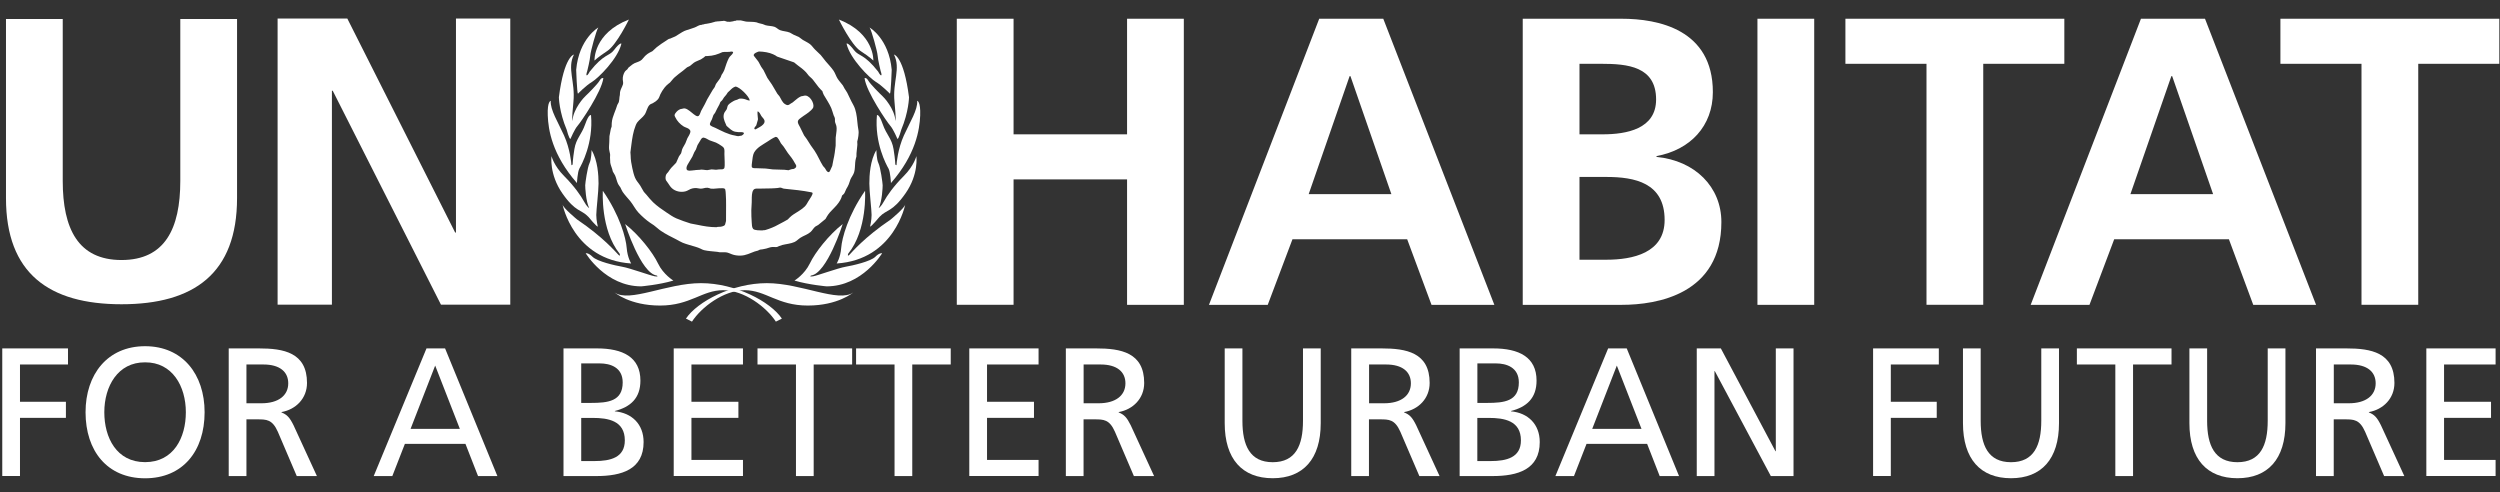 <svg width="127" height="25" viewBox="0 0 127 25" fill="none" xmlns="http://www.w3.org/2000/svg">
<rect x="0" y="0" width="127" height="25" fill="#333333" stroke="none"/>
<g clip-path="url(#clip0_2813_8074)">
<path d="M37.411 1.034C37.485 1.034 37.562 1.037 37.635 1.037C37.738 1.052 37.832 1.092 37.941 1.101C38.097 1.113 38.276 1.101 38.426 1.134C38.468 1.15 38.509 1.162 38.55 1.177C38.615 1.192 38.679 1.21 38.747 1.225C38.794 1.244 38.838 1.262 38.885 1.28C39.032 1.323 39.203 1.313 39.344 1.362C39.45 1.399 39.524 1.493 39.627 1.532C39.783 1.593 39.974 1.59 40.127 1.657C40.192 1.693 40.256 1.729 40.321 1.766C40.406 1.802 40.495 1.842 40.58 1.878C40.651 1.921 40.712 1.984 40.783 2.027C40.901 2.1 41.027 2.151 41.139 2.236C41.248 2.318 41.312 2.431 41.41 2.525C41.504 2.616 41.598 2.704 41.692 2.795C41.783 2.898 41.854 3.008 41.945 3.114C42.083 3.275 42.227 3.424 42.345 3.594C42.428 3.718 42.466 3.858 42.542 3.982C42.619 4.107 42.725 4.216 42.813 4.334C42.848 4.383 42.866 4.438 42.898 4.489C42.942 4.565 42.998 4.635 43.039 4.711C43.107 4.854 43.178 4.996 43.245 5.139C43.313 5.273 43.395 5.397 43.44 5.543C43.525 5.81 43.545 6.098 43.575 6.396C43.584 6.508 43.622 6.614 43.619 6.739C43.616 6.848 43.601 6.954 43.581 7.055C43.572 7.1 43.56 7.143 43.548 7.188C43.551 7.243 43.551 7.298 43.554 7.352C43.54 7.495 43.525 7.641 43.51 7.786C43.51 7.841 43.507 7.899 43.507 7.953C43.498 7.984 43.49 8.014 43.481 8.044C43.463 8.111 43.451 8.178 43.445 8.251C43.428 8.415 43.437 8.594 43.392 8.746C43.354 8.882 43.26 8.983 43.204 9.11C43.175 9.195 43.145 9.28 43.116 9.365C43.084 9.45 43.036 9.52 42.992 9.599C42.963 9.663 42.934 9.729 42.904 9.796C42.889 9.824 42.869 9.854 42.842 9.875C42.822 9.893 42.798 9.915 42.778 9.933C42.763 9.975 42.748 10.018 42.736 10.06C42.704 10.145 42.654 10.218 42.604 10.294C42.486 10.47 42.304 10.622 42.163 10.783C42.107 10.847 42.057 10.916 42.013 10.989C41.989 11.035 41.963 11.081 41.936 11.123C41.813 11.223 41.689 11.326 41.566 11.427C41.518 11.454 41.468 11.481 41.421 11.509C41.318 11.588 41.271 11.703 41.177 11.785C41.021 11.921 40.827 11.97 40.659 12.079C40.559 12.143 40.468 12.246 40.359 12.295C40.168 12.38 39.941 12.395 39.733 12.447C39.68 12.465 39.63 12.483 39.577 12.501C39.541 12.517 39.509 12.532 39.474 12.547C39.394 12.559 39.315 12.541 39.233 12.547C39.124 12.556 39.027 12.598 38.926 12.626C38.862 12.638 38.8 12.653 38.738 12.665C38.694 12.671 38.65 12.674 38.606 12.681C38.571 12.696 38.535 12.714 38.5 12.732C38.444 12.753 38.385 12.756 38.332 12.778C38.114 12.857 37.885 12.978 37.635 12.984C37.467 12.99 37.317 12.969 37.179 12.917C37.079 12.881 36.988 12.829 36.876 12.817C36.77 12.817 36.661 12.814 36.555 12.814C36.517 12.805 36.479 12.799 36.438 12.793C36.205 12.765 35.982 12.759 35.764 12.708C35.702 12.693 35.649 12.662 35.593 12.635C35.511 12.595 35.423 12.565 35.337 12.538C35.123 12.471 34.893 12.416 34.687 12.334C34.569 12.286 34.461 12.216 34.349 12.158C34.087 12.025 33.828 11.9 33.581 11.733C33.454 11.648 33.343 11.536 33.219 11.445C33.154 11.402 33.09 11.357 33.022 11.314C32.816 11.172 32.619 10.995 32.437 10.804C32.266 10.622 32.172 10.406 32.016 10.215C31.886 10.06 31.745 9.912 31.633 9.751C31.583 9.678 31.557 9.596 31.516 9.52C31.48 9.459 31.427 9.408 31.398 9.344C31.333 9.207 31.307 9.052 31.248 8.913C31.216 8.843 31.169 8.788 31.133 8.718C31.122 8.673 31.11 8.627 31.098 8.585C31.066 8.479 31.018 8.375 31.001 8.263C30.998 8.175 30.992 8.087 30.989 7.999C30.992 7.953 30.995 7.908 30.995 7.862C30.989 7.771 30.951 7.68 30.942 7.583C30.93 7.462 30.948 7.343 30.951 7.225C30.954 7.125 30.957 7.021 30.96 6.918C30.983 6.794 31.007 6.672 31.03 6.548C31.042 6.508 31.057 6.469 31.071 6.432C31.074 6.372 31.074 6.311 31.077 6.247C31.083 6.156 31.101 6.071 31.124 5.989C31.169 5.831 31.236 5.685 31.289 5.534C31.313 5.467 31.333 5.4 31.357 5.333C31.377 5.279 31.419 5.239 31.436 5.181C31.46 5.102 31.463 5.008 31.471 4.923C31.477 4.893 31.483 4.86 31.489 4.829C31.492 4.778 31.495 4.726 31.498 4.677C31.522 4.538 31.604 4.422 31.645 4.289C31.672 4.198 31.639 4.119 31.636 4.034C31.628 3.9 31.674 3.751 31.736 3.651C31.769 3.597 31.822 3.563 31.869 3.521C31.886 3.493 31.907 3.463 31.925 3.436C31.96 3.408 31.995 3.378 32.031 3.351C32.101 3.296 32.154 3.247 32.233 3.211C32.357 3.153 32.498 3.132 32.601 3.035C32.678 2.962 32.728 2.877 32.81 2.807C32.866 2.759 32.928 2.71 32.993 2.677C33.04 2.652 33.09 2.628 33.137 2.604C33.213 2.534 33.287 2.467 33.363 2.397C33.519 2.276 33.681 2.164 33.849 2.06C33.905 2.027 33.969 1.963 34.04 1.963C34.122 1.918 34.216 1.896 34.302 1.851C34.461 1.763 34.608 1.647 34.77 1.572C34.834 1.541 34.905 1.526 34.972 1.505C35.078 1.468 35.187 1.432 35.293 1.395C35.405 1.356 35.499 1.265 35.632 1.265C35.661 1.25 35.711 1.238 35.746 1.238C35.785 1.219 35.834 1.21 35.879 1.21C35.893 1.207 35.911 1.204 35.926 1.201C35.955 1.195 35.982 1.189 36.011 1.186C36.035 1.18 36.058 1.177 36.079 1.171C36.093 1.168 36.111 1.165 36.126 1.162C36.191 1.143 36.252 1.125 36.317 1.107C36.346 1.095 36.382 1.092 36.417 1.092C36.444 1.083 36.473 1.083 36.508 1.083C36.532 1.08 36.555 1.08 36.582 1.077C36.599 1.074 36.614 1.074 36.629 1.071C36.661 1.071 36.694 1.068 36.723 1.065C36.735 1.065 36.746 1.062 36.761 1.058C36.802 1.046 36.894 1.095 36.941 1.104C36.991 1.104 37.038 1.107 37.088 1.107C37.1 1.104 37.111 1.104 37.123 1.101C37.144 1.098 37.164 1.095 37.185 1.092C37.203 1.089 37.22 1.086 37.238 1.083C37.273 1.065 37.332 1.055 37.376 1.055C37.388 1.052 37.397 1.052 37.408 1.049C37.4 1.04 37.403 1.037 37.411 1.034ZM38.553 2.616C38.479 2.637 38.285 2.707 38.288 2.804C38.291 2.813 38.294 2.822 38.297 2.835C38.37 2.929 38.444 3.02 38.515 3.114C38.576 3.202 38.609 3.299 38.665 3.387C38.7 3.448 38.747 3.499 38.785 3.56C38.85 3.694 38.918 3.827 38.982 3.958C39.05 4.073 39.141 4.176 39.212 4.292C39.303 4.45 39.394 4.605 39.489 4.762C39.521 4.811 39.568 4.847 39.597 4.893C39.683 5.027 39.733 5.197 39.877 5.288C39.915 5.312 39.971 5.342 40.021 5.339C40.08 5.333 40.124 5.294 40.171 5.26C40.203 5.242 40.236 5.224 40.268 5.203C40.398 5.102 40.618 4.878 40.78 4.878C40.798 4.875 40.815 4.872 40.833 4.866C41.098 4.778 41.371 5.215 41.318 5.439C41.304 5.497 41.251 5.552 41.209 5.594C41.048 5.755 40.865 5.846 40.692 5.98C40.642 6.019 40.574 6.062 40.545 6.123C40.53 6.15 40.527 6.186 40.533 6.223C40.548 6.302 40.603 6.384 40.639 6.454C40.709 6.596 40.777 6.736 40.848 6.879C40.892 6.939 40.939 7 40.983 7.064C41.051 7.17 41.118 7.276 41.186 7.383C41.251 7.474 41.312 7.562 41.377 7.653C41.545 7.902 41.651 8.184 41.81 8.433C41.842 8.466 41.874 8.503 41.904 8.539C41.933 8.588 41.963 8.633 41.992 8.682C42.019 8.715 42.069 8.761 42.113 8.74C42.148 8.725 42.169 8.67 42.183 8.639C42.216 8.57 42.245 8.497 42.278 8.427C42.298 8.321 42.319 8.214 42.339 8.108C42.395 7.877 42.422 7.644 42.451 7.401C42.451 7.264 42.454 7.128 42.454 6.991C42.466 6.836 42.504 6.687 42.501 6.526C42.501 6.408 42.466 6.323 42.428 6.226C42.404 6.159 42.425 6.074 42.41 6.001C42.401 5.947 42.369 5.91 42.351 5.862C42.307 5.734 42.278 5.61 42.227 5.488C42.124 5.254 41.977 5.042 41.848 4.82C41.833 4.784 41.819 4.747 41.801 4.711C41.792 4.684 41.786 4.656 41.777 4.629C41.754 4.605 41.727 4.58 41.704 4.559C41.663 4.513 41.624 4.471 41.583 4.425C41.489 4.301 41.392 4.176 41.298 4.052C41.239 3.976 41.157 3.921 41.092 3.852C41.045 3.794 40.998 3.736 40.951 3.676C40.818 3.533 40.665 3.421 40.515 3.311C40.456 3.263 40.398 3.217 40.339 3.169C40.056 3.071 39.774 2.977 39.494 2.88C39.456 2.868 39.427 2.838 39.391 2.816C39.353 2.795 39.312 2.777 39.271 2.756C39.074 2.665 38.8 2.622 38.553 2.616ZM37.153 2.619C37.011 2.658 36.838 2.619 36.697 2.649C36.641 2.674 36.582 2.698 36.526 2.722C36.405 2.771 36.282 2.807 36.146 2.828C36.076 2.835 36.002 2.841 35.932 2.847C35.899 2.847 35.867 2.85 35.834 2.85C35.808 2.874 35.779 2.898 35.752 2.92C35.705 2.956 35.655 2.989 35.605 3.017C35.49 3.077 35.358 3.111 35.252 3.184C35.184 3.238 35.117 3.296 35.049 3.351C35.002 3.384 34.949 3.39 34.902 3.421C34.831 3.478 34.761 3.539 34.69 3.597C34.549 3.706 34.405 3.806 34.272 3.928C34.181 4.01 34.116 4.11 34.037 4.192C34.008 4.213 33.978 4.237 33.949 4.261C33.881 4.313 33.813 4.383 33.76 4.45C33.675 4.556 33.605 4.671 33.546 4.79C33.502 4.881 33.49 4.972 33.419 5.048C33.34 5.133 33.257 5.194 33.157 5.245C33.101 5.273 33.043 5.285 32.998 5.33C32.872 5.455 32.848 5.676 32.748 5.822C32.648 5.971 32.475 6.077 32.369 6.223C32.334 6.271 32.31 6.326 32.289 6.381C32.166 6.684 32.116 7.024 32.072 7.367C32.057 7.492 32.039 7.613 32.025 7.738C32.028 7.789 32.033 7.841 32.036 7.89C32.039 8.129 32.075 8.333 32.122 8.545C32.16 8.712 32.195 8.873 32.26 9.028C32.325 9.186 32.437 9.292 32.528 9.435C32.592 9.535 32.639 9.644 32.707 9.745C32.745 9.796 32.795 9.839 32.837 9.89C32.943 10.021 33.048 10.148 33.175 10.273C33.387 10.476 33.625 10.637 33.86 10.795C34.022 10.901 34.181 11.017 34.358 11.093C34.59 11.193 34.84 11.275 35.084 11.354C35.199 11.375 35.317 11.399 35.434 11.421C35.746 11.487 36.052 11.542 36.396 11.542C36.444 11.521 36.532 11.521 36.588 11.521C36.599 11.521 36.608 11.518 36.62 11.515C36.641 11.512 36.658 11.509 36.679 11.505C36.744 11.472 36.802 11.481 36.835 11.405C36.852 11.345 36.867 11.287 36.882 11.226C36.882 10.956 36.885 10.686 36.885 10.416C36.885 10.23 36.885 10.051 36.87 9.878C36.864 9.793 36.864 9.705 36.844 9.626C36.838 9.611 36.823 9.596 36.811 9.584C36.741 9.532 36.349 9.581 36.249 9.587C36.205 9.587 36.158 9.584 36.114 9.584C36.058 9.572 36.011 9.544 35.949 9.538C35.823 9.526 35.723 9.584 35.608 9.584C35.511 9.584 35.411 9.547 35.308 9.553C35.228 9.559 35.155 9.569 35.087 9.599C34.999 9.635 34.928 9.69 34.834 9.717C34.59 9.787 34.305 9.723 34.131 9.559C34.055 9.49 34.002 9.402 33.946 9.317C33.907 9.265 33.872 9.21 33.831 9.156C33.793 9.071 33.807 8.934 33.846 8.858C33.869 8.813 33.907 8.785 33.94 8.746C33.993 8.676 34.031 8.6 34.093 8.533C34.178 8.445 34.264 8.357 34.349 8.266C34.396 8.16 34.443 8.054 34.49 7.947C34.519 7.887 34.581 7.835 34.605 7.774C34.631 7.71 34.631 7.632 34.661 7.568C34.702 7.465 34.773 7.376 34.819 7.276C34.852 7.191 34.887 7.106 34.92 7.021C34.97 6.93 35.034 6.839 35.064 6.736C35.075 6.696 35.078 6.657 35.058 6.624C35.04 6.593 35.017 6.566 34.987 6.545C34.911 6.493 34.811 6.472 34.728 6.423C34.552 6.314 34.396 6.147 34.308 5.962C34.293 5.928 34.266 5.889 34.269 5.849C34.275 5.789 34.322 5.734 34.361 5.688C34.422 5.613 34.546 5.528 34.646 5.528C34.664 5.524 34.681 5.521 34.699 5.515C34.964 5.427 35.337 6.022 35.496 5.883C35.561 5.825 35.579 5.71 35.617 5.634C35.679 5.518 35.743 5.406 35.805 5.291C35.846 5.209 35.885 5.127 35.926 5.045C36.02 4.884 36.114 4.723 36.211 4.559C36.24 4.52 36.27 4.48 36.296 4.441C36.332 4.386 36.343 4.307 36.385 4.246C36.455 4.137 36.549 4.043 36.608 3.928C36.626 3.885 36.641 3.843 36.658 3.8C36.676 3.773 36.694 3.748 36.711 3.721C36.744 3.669 36.767 3.615 36.794 3.56C36.832 3.451 36.867 3.342 36.905 3.232C36.938 3.132 36.982 3.041 37.026 2.95C37.073 2.85 37.194 2.786 37.238 2.686C37.261 2.631 37.206 2.622 37.153 2.619ZM37.358 4.398C37.238 4.438 37.164 4.51 37.07 4.605C37.038 4.635 37.005 4.662 36.973 4.693C36.947 4.735 36.917 4.775 36.891 4.817C36.852 4.86 36.817 4.902 36.779 4.948C36.749 4.993 36.72 5.039 36.691 5.087C36.661 5.118 36.629 5.151 36.596 5.181C36.579 5.224 36.561 5.266 36.544 5.309C36.461 5.446 36.399 5.588 36.326 5.731C36.302 5.776 36.258 5.807 36.238 5.855C36.214 5.925 36.188 5.995 36.164 6.065C36.138 6.129 36.043 6.259 36.067 6.335C36.09 6.411 36.27 6.46 36.335 6.493C36.661 6.651 36.973 6.827 37.347 6.888C37.4 6.897 37.441 6.918 37.5 6.918C37.511 6.915 37.523 6.915 37.535 6.912C37.547 6.912 37.556 6.909 37.567 6.906C37.588 6.903 37.606 6.9 37.626 6.897C37.644 6.894 37.661 6.891 37.679 6.888C37.726 6.857 37.794 6.818 37.794 6.751C37.712 6.69 37.611 6.718 37.506 6.712C37.258 6.696 37.185 6.639 37.011 6.484C36.976 6.454 36.941 6.423 36.908 6.393C36.894 6.359 36.879 6.329 36.867 6.296C36.794 6.138 36.714 5.943 36.785 5.758C36.811 5.682 36.876 5.628 36.914 5.555C36.947 5.488 36.944 5.403 36.988 5.339C37.041 5.263 37.25 5.133 37.335 5.099C37.376 5.087 37.414 5.075 37.453 5.063C37.488 5.048 37.517 5.024 37.559 5.014C37.656 4.996 37.785 5.017 37.87 5.048C37.935 5.072 38.009 5.106 38.082 5.106V5.099H38.088C38.059 4.896 37.564 4.404 37.358 4.398ZM38.485 5.658C38.471 5.761 38.491 5.874 38.497 5.974C38.5 6.007 38.509 6.044 38.503 6.077C38.474 6.174 38.447 6.268 38.42 6.365C38.391 6.42 38.335 6.45 38.321 6.514C38.312 6.557 38.344 6.572 38.382 6.572C38.523 6.484 38.918 6.335 38.827 6.098C38.794 6.013 38.718 5.962 38.671 5.883C38.621 5.81 38.588 5.679 38.485 5.658ZM39.397 6.954C39.25 7.015 39.115 7.109 38.98 7.197C38.738 7.355 38.45 7.492 38.303 7.759C38.247 7.859 38.218 8.099 38.206 8.224C38.2 8.281 38.165 8.466 38.206 8.506C38.218 8.512 38.226 8.518 38.238 8.527C38.294 8.551 38.365 8.542 38.432 8.545C38.585 8.551 38.738 8.558 38.891 8.561C39.012 8.567 39.13 8.597 39.256 8.606C39.453 8.612 39.65 8.618 39.844 8.624C39.918 8.633 39.992 8.643 40.065 8.649V8.643C40.139 8.624 40.212 8.585 40.292 8.585C40.303 8.582 40.315 8.582 40.33 8.579C40.383 8.548 40.456 8.512 40.45 8.433C40.445 8.378 40.398 8.324 40.374 8.278C40.274 8.087 40.159 7.944 40.024 7.774C39.953 7.665 39.88 7.556 39.809 7.449C39.765 7.389 39.715 7.334 39.668 7.276C39.65 7.243 39.633 7.213 39.618 7.179C39.586 7.115 39.547 7.055 39.5 6.997C39.471 6.961 39.441 6.958 39.397 6.954ZM35.729 6.988C35.702 6.997 35.676 7.003 35.652 7.024C35.614 7.058 35.593 7.109 35.567 7.152C35.523 7.225 35.478 7.298 35.434 7.37C35.408 7.443 35.381 7.516 35.355 7.589C35.331 7.641 35.293 7.683 35.27 7.732C35.231 7.805 35.211 7.884 35.173 7.956C35.102 8.093 35.005 8.221 34.934 8.357C34.914 8.4 34.887 8.442 34.878 8.491C34.855 8.615 34.902 8.67 35.023 8.67C35.055 8.667 35.087 8.667 35.117 8.664C35.137 8.661 35.158 8.661 35.181 8.658C35.196 8.655 35.214 8.655 35.228 8.652C35.252 8.649 35.276 8.649 35.296 8.646C35.308 8.643 35.32 8.643 35.334 8.639C35.364 8.639 35.393 8.636 35.423 8.633C35.461 8.63 35.499 8.63 35.537 8.627C35.649 8.594 35.808 8.643 35.929 8.643C35.949 8.639 35.97 8.636 35.99 8.633C36.02 8.627 36.046 8.624 36.076 8.618C36.143 8.588 36.288 8.624 36.37 8.624C36.391 8.621 36.411 8.621 36.432 8.618C36.444 8.618 36.452 8.615 36.464 8.612C36.485 8.612 36.505 8.609 36.526 8.606C36.582 8.603 36.638 8.603 36.694 8.6C36.702 8.597 36.714 8.597 36.726 8.594C36.744 8.582 36.764 8.573 36.782 8.561C36.826 8.509 36.814 8.306 36.814 8.224C36.814 8.09 36.8 7.95 36.8 7.823C36.8 7.732 36.814 7.619 36.782 7.54C36.758 7.483 36.694 7.434 36.644 7.404C36.558 7.346 36.467 7.285 36.37 7.243C36.264 7.206 36.161 7.167 36.055 7.131C35.952 7.088 35.858 7.003 35.729 6.988ZM39.627 9.529C39.544 9.55 39.45 9.556 39.359 9.562C39.118 9.581 38.844 9.569 38.594 9.581C38.515 9.584 38.426 9.572 38.353 9.593C38.326 9.599 38.303 9.62 38.282 9.638C38.247 9.678 38.229 9.726 38.218 9.778C38.182 9.927 38.191 10.112 38.188 10.273C38.182 10.406 38.173 10.54 38.167 10.674C38.165 10.889 38.173 11.102 38.188 11.302C38.194 11.405 38.194 11.551 38.259 11.627C38.332 11.712 38.612 11.703 38.741 11.703C38.768 11.694 38.8 11.694 38.832 11.694C38.85 11.691 38.871 11.688 38.891 11.682C38.947 11.663 39.003 11.645 39.059 11.627C39.168 11.591 39.274 11.542 39.377 11.496C39.527 11.418 39.674 11.338 39.824 11.26C39.889 11.223 39.953 11.187 40.018 11.15C40.053 11.114 40.092 11.077 40.127 11.038C40.183 10.98 40.253 10.932 40.318 10.886C40.509 10.756 40.718 10.655 40.889 10.485C40.983 10.391 41.03 10.264 41.106 10.158C41.148 10.103 41.286 9.881 41.28 9.821C41.277 9.787 41.251 9.775 41.218 9.769C40.774 9.681 40.318 9.632 39.847 9.587C39.762 9.584 39.715 9.532 39.627 9.529Z" fill="white"/>
<path d="M34.846 16.184C35.431 15.316 37.205 14.384 38.956 14.384C40.703 14.384 42.595 15.392 43.345 14.857C43.345 14.857 42.58 15.522 41.036 15.522C39.491 15.522 38.903 14.742 37.832 14.742C36.761 14.742 35.625 15.61 35.152 16.339L34.846 16.184Z" fill="white"/>
<path d="M40.359 14.253C40.359 14.253 40.868 13.946 41.139 13.385C41.406 12.823 42.109 11.927 42.81 11.381C42.81 11.381 42.018 13.886 41.2 13.998C41.2 13.998 41.074 14.074 41.303 14.037C41.533 13.998 42.58 13.615 42.951 13.552C43.322 13.488 44.228 13.284 44.469 13.042C44.672 12.835 44.813 12.863 44.813 12.863C44.813 12.863 43.804 14.547 41.992 14.547C41.995 14.547 41.1 14.472 40.359 14.253Z" fill="white"/>
<path d="M42.503 13.385C42.503 13.385 42.695 13.091 42.733 12.593C42.771 12.095 43.077 10.944 43.945 9.693C43.945 9.693 44.072 11.673 43.089 12.887C43.089 12.887 43.024 13.066 43.154 12.939C43.28 12.811 43.907 12.058 45.248 11.151C45.248 11.151 45.951 10.577 45.987 10.386C45.987 10.386 45.44 13.194 42.503 13.385Z" fill="white"/>
<path d="M44.201 11.509C44.201 11.509 44.277 11.19 44.277 10.92C44.277 10.653 44.163 9.733 44.163 9.323C44.163 8.913 44.201 8.148 44.522 7.623C44.522 7.623 44.522 8.081 44.624 8.288C44.727 8.491 44.839 9.311 44.839 9.411C44.839 9.515 44.816 10.204 44.636 10.574C44.636 10.574 44.763 10.498 44.904 10.231C45.045 9.964 45.389 9.463 45.913 8.941C46.437 8.415 46.551 7.93 46.551 7.93C46.551 7.93 46.681 8.85 46.001 9.821C45.325 10.793 45.045 10.626 44.675 11.02C44.675 11.023 44.251 11.534 44.201 11.509Z" fill="white"/>
<path d="M45.26 9.299C45.26 9.299 45.234 8.737 45.134 8.558C45.031 8.379 44.419 7.268 44.548 5.85C44.548 5.85 44.651 5.759 44.842 6.308C45.034 6.858 45.301 7.025 45.392 7.574C45.481 8.124 45.481 8.354 45.481 8.354C45.481 8.354 45.545 8.43 45.545 8.367C45.545 8.303 45.61 7.562 45.916 6.885C46.222 6.208 46.631 5.57 46.593 5.121C46.593 5.121 46.772 5.133 46.746 5.862C46.716 6.591 46.525 7.854 45.26 9.299Z" fill="white"/>
<path d="M45.592 7.06C45.592 7.06 45.375 6.55 45.222 6.383C45.069 6.216 44.01 4.671 43.919 3.97C43.919 3.97 44.007 3.918 44.11 4.097C44.213 4.276 44.722 4.786 44.813 4.865C44.901 4.941 45.44 5.518 45.489 6.131C45.489 6.131 45.539 6.195 45.44 5.172C45.337 4.149 45.772 3.487 45.413 2.771C45.413 2.771 45.91 2.846 46.178 4.941C46.178 4.941 46.166 5.682 45.784 6.59C45.784 6.59 45.657 7.06 45.592 7.06Z" fill="white"/>
<path d="M45.21 4.762C45.21 4.762 44.813 4.353 44.495 4.161C44.178 3.97 43.18 2.986 43.004 2.218C43.004 2.218 43.069 2.133 43.386 2.549C43.628 2.868 43.884 2.716 44.61 3.636C44.61 3.636 44.713 3.839 44.763 3.827C44.816 3.815 44.737 3.609 44.737 3.609C44.737 3.609 44.596 3.035 44.584 2.828C44.572 2.625 44.278 1.538 44.175 1.398C44.175 1.398 45.157 1.96 45.299 3.545C45.299 3.548 45.26 4.699 45.21 4.762Z" fill="white"/>
<path d="M44.366 3.075C44.366 3.075 44.43 1.697 42.615 0.992C42.615 0.992 43.242 2.283 43.713 2.589C44.189 2.899 44.366 3.075 44.366 3.075Z" fill="white"/>
<path d="M39.72 16.184C39.132 15.316 37.358 14.384 35.61 14.384C33.863 14.384 31.974 15.392 31.221 14.857C31.221 14.857 31.986 15.522 33.53 15.522C35.075 15.522 35.66 14.742 36.734 14.742C37.808 14.742 38.941 15.61 39.414 16.339L39.72 16.184Z" fill="white"/>
<path d="M34.208 14.253C34.208 14.253 33.696 13.946 33.428 13.385C33.16 12.823 32.457 11.927 31.757 11.381C31.757 11.381 32.548 13.886 33.366 13.998C33.366 13.998 33.493 14.074 33.263 14.037C33.034 13.998 31.986 13.615 31.616 13.552C31.245 13.488 30.339 13.284 30.098 13.042C29.892 12.835 29.753 12.863 29.753 12.863C29.753 12.863 30.762 14.547 32.575 14.547C32.575 14.547 33.469 14.472 34.208 14.253Z" fill="white"/>
<path d="M32.065 13.385C32.065 13.385 31.874 13.091 31.836 12.593C31.798 12.095 31.492 10.944 30.624 9.693C30.624 9.693 30.497 11.673 31.477 12.887C31.477 12.887 31.542 13.066 31.412 12.939C31.283 12.811 30.659 12.058 29.318 11.151C29.318 11.151 28.614 10.577 28.576 10.386C28.579 10.386 29.129 13.194 32.065 13.385Z" fill="white"/>
<path d="M30.368 11.509C30.368 11.509 30.291 11.19 30.291 10.92C30.291 10.653 30.406 9.733 30.406 9.323C30.406 8.913 30.368 8.148 30.05 7.623C30.05 7.623 30.05 8.081 29.947 8.288C29.844 8.491 29.729 9.311 29.729 9.411C29.729 9.515 29.756 10.204 29.932 10.574C29.932 10.574 29.806 10.498 29.665 10.231C29.523 9.964 29.179 9.463 28.656 8.941C28.132 8.415 28.017 7.93 28.017 7.93C28.017 7.93 27.891 8.85 28.567 9.821C29.244 10.793 29.523 10.626 29.894 11.02C29.894 11.023 30.315 11.534 30.368 11.509Z" fill="white"/>
<path d="M29.309 9.299C29.309 9.299 29.335 8.737 29.435 8.558C29.538 8.379 30.15 7.268 30.024 5.85C30.024 5.85 29.921 5.759 29.729 6.308C29.538 6.858 29.27 7.025 29.179 7.574C29.091 8.124 29.091 8.354 29.091 8.354C29.091 8.354 29.026 8.43 29.026 8.367C29.026 8.303 28.962 7.562 28.655 6.885C28.35 6.208 27.941 5.57 27.979 5.121C27.979 5.121 27.799 5.133 27.826 5.862C27.852 6.591 28.044 7.854 29.309 9.299Z" fill="white"/>
<path d="M28.977 7.06C28.977 7.06 29.194 6.55 29.347 6.383C29.5 6.216 30.559 4.671 30.651 3.97C30.651 3.97 30.559 3.918 30.459 4.097C30.356 4.276 29.847 4.786 29.756 4.865C29.668 4.941 29.13 5.518 29.079 6.131C29.079 6.131 29.029 6.195 29.13 5.172C29.233 4.149 28.797 3.487 29.156 2.771C29.156 2.771 28.659 2.846 28.391 4.941C28.391 4.941 28.403 5.682 28.788 6.59C28.785 6.59 28.912 7.06 28.977 7.06Z" fill="white"/>
<path d="M29.359 4.762C29.359 4.762 29.753 4.353 30.074 4.161C30.391 3.97 31.389 2.986 31.568 2.218C31.568 2.218 31.503 2.133 31.186 2.549C30.942 2.868 30.689 2.716 29.959 3.636C29.959 3.636 29.856 3.839 29.806 3.827C29.756 3.815 29.832 3.609 29.832 3.609C29.832 3.609 29.974 3.035 29.985 2.828C29.997 2.625 30.291 1.538 30.394 1.398C30.394 1.398 29.412 1.96 29.27 3.545C29.27 3.548 29.309 4.699 29.359 4.762Z" fill="white"/>
<path d="M30.2 3.075C30.2 3.075 30.135 1.697 31.948 0.992C31.948 0.992 31.321 2.283 30.85 2.589C30.38 2.899 30.2 3.075 30.2 3.075Z" fill="white"/>
<path d="M0.304 0.965H3.187V9.19C3.187 11.618 3.969 13.209 6.173 13.209C8.377 13.209 9.159 11.618 9.159 9.19V0.965H12.042V10.067C12.042 13.883 9.859 15.456 6.173 15.456C2.487 15.456 0.304 13.883 0.304 10.067V0.965Z" fill="white"/>
<path d="M14.102 0.943H17.644L23.122 11.812H23.163V0.943H25.922V15.477H22.401L16.902 4.608H16.861V15.477H14.102V0.943Z" fill="white"/>
<path d="M48.605 0.952H51.489V6.824H57.255V0.952H60.138V15.486H57.255V9.113H51.489V15.483H48.605V0.952Z" fill="white"/>
<path d="M67.016 0.952H70.27L75.913 15.486H72.721L71.485 12.155H65.657L64.401 15.486H61.415L67.016 0.952ZM68.602 3.867H68.561L66.481 9.863H70.682L68.602 3.867Z" fill="white"/>
<path d="M77.355 0.952H82.38C84.233 0.952 87.013 1.493 87.013 4.68C87.013 6.408 85.86 7.616 84.151 7.929V7.971C86.107 8.16 87.446 9.493 87.446 11.281C87.446 14.945 84.192 15.486 82.38 15.486H77.355V0.952ZM80.238 6.824H81.412C82.627 6.824 84.13 6.554 84.13 5.054C84.13 3.369 82.668 3.241 81.35 3.241H80.238V6.824ZM80.238 13.194H81.597C82.936 13.194 84.563 12.86 84.563 11.175C84.563 9.28 83.039 8.989 81.597 8.989H80.238V13.194Z" fill="white"/>
<path d="M89.278 0.952H92.162V15.486H89.278V0.952Z" fill="white"/>
<path d="M97.866 3.241H93.747V0.952H104.868V3.241H100.749V15.483H97.866V3.241Z" fill="white"/>
<path d="M108.76 0.952H112.014L117.657 15.486H114.465L113.229 12.155H107.401L106.145 15.486H103.159L108.76 0.952ZM110.346 3.867H110.305L108.225 9.863H112.426L110.346 3.867Z" fill="white"/>
<path d="M119.964 3.241H115.845V0.952H126.965V3.241H122.847V15.483H119.964V3.241Z" fill="white"/>
<path d="M0.115 17.699H3.454V18.516H1.015V20.41H3.348V21.227H1.015V24.181H0.115V17.699Z" fill="white"/>
<path d="M7.37 17.587C9.279 17.587 10.394 19.017 10.394 20.942C10.394 22.912 9.288 24.297 7.37 24.297C5.452 24.297 4.346 22.912 4.346 20.942C4.346 19.017 5.461 17.587 7.37 17.587ZM7.37 23.477C8.82 23.477 9.441 22.232 9.441 20.942C9.441 19.621 8.756 18.398 7.37 18.407C5.984 18.398 5.299 19.624 5.299 20.942C5.299 22.232 5.92 23.477 7.37 23.477Z" fill="white"/>
<path d="M11.619 17.699H13.157C14.399 17.699 15.596 17.903 15.596 19.454C15.596 20.243 15.028 20.802 14.299 20.933V20.951C14.578 21.063 14.714 21.203 14.911 21.601L16.099 24.184H15.075L14.114 21.934C13.834 21.303 13.537 21.303 13.06 21.303H12.519V24.184H11.619V17.699ZM12.519 20.486H13.284C14.14 20.486 14.643 20.095 14.643 19.472C14.643 18.886 14.21 18.516 13.384 18.516H12.519V20.486Z" fill="white"/>
<path d="M21.666 17.699H22.61L25.267 24.184H24.284L23.645 22.548H20.568L19.93 24.184H18.985L21.666 17.699ZM22.107 18.571L20.857 21.786H23.36L22.107 18.571Z" fill="white"/>
<path d="M28.626 17.699H30.326C31.633 17.699 32.533 18.136 32.533 19.336C32.533 20.228 32.03 20.675 31.235 20.878V20.896C32.092 20.972 32.695 21.546 32.695 22.457C32.695 23.85 31.58 24.184 30.3 24.184H28.626V17.699ZM29.526 20.468H30.02C30.894 20.468 31.633 20.383 31.633 19.427C31.633 18.656 30.994 18.461 30.471 18.461H29.526V20.468ZM29.526 23.422H30.203C31.012 23.422 31.741 23.246 31.741 22.372C31.741 21.367 30.885 21.23 30.112 21.23H29.526V23.422Z" fill="white"/>
<path d="M34.225 17.699H37.743V18.516H35.125V20.41H37.511V21.227H35.125V23.364H37.743V24.181H34.225V17.699Z" fill="white"/>
<path d="M40.435 18.516H38.481V17.699H43.289V18.516H41.335V24.184H40.435V18.516Z" fill="white"/>
<path d="M45.443 18.516H43.489V17.699H48.297V18.516H46.343V24.184H45.443V18.516Z" fill="white"/>
<path d="M49.24 17.699H52.759V18.516H50.141V20.41H52.526V21.227H50.141V23.364H52.759V24.181H49.24V17.699Z" fill="white"/>
<path d="M54.148 17.699H55.686C56.928 17.699 58.125 17.903 58.125 19.454C58.125 20.243 57.557 20.802 56.828 20.933V20.951C57.107 21.063 57.242 21.203 57.44 21.601L58.628 24.184H57.601L56.639 21.934C56.36 21.303 56.063 21.303 55.586 21.303H55.045V24.184H54.145V17.699H54.148ZM55.048 20.486H55.813C56.669 20.486 57.172 20.095 57.172 19.472C57.172 18.886 56.739 18.516 55.913 18.516H55.048V20.486Z" fill="white"/>
<path d="M67.093 21.497C67.093 23.319 66.201 24.294 64.654 24.294C63.106 24.294 62.215 23.319 62.215 21.497V17.699H63.115V21.379C63.115 22.624 63.495 23.48 64.654 23.48C65.816 23.48 66.192 22.627 66.192 21.379V17.699H67.093V21.497Z" fill="white"/>
<path d="M68.649 17.699H70.188C71.429 17.699 72.626 17.903 72.626 19.454C72.626 20.243 72.059 20.802 71.329 20.933V20.951C71.609 21.063 71.744 21.203 71.941 21.601L73.13 24.184H72.103L71.138 21.934C70.858 21.303 70.561 21.303 70.085 21.303H69.543V24.184H68.643V17.699H68.649ZM69.549 20.486H70.314C71.17 20.486 71.673 20.095 71.673 19.472C71.673 18.886 71.241 18.516 70.414 18.516H69.549V20.486Z" fill="white"/>
<path d="M74.15 17.699H75.851C77.157 17.699 78.057 18.136 78.057 19.336C78.057 20.228 77.554 20.675 76.76 20.878V20.896C77.616 20.972 78.219 21.546 78.219 22.457C78.219 23.85 77.104 24.184 75.824 24.184H74.15V17.699ZM75.051 20.468H75.545C76.419 20.468 77.157 20.383 77.157 19.427C77.157 18.656 76.519 18.461 75.995 18.461H75.051V20.468ZM75.051 23.422H75.724C76.533 23.422 77.263 23.246 77.263 22.372C77.263 21.367 76.407 21.23 75.633 21.23H75.048V23.422H75.051Z" fill="white"/>
<path d="M81.694 17.699H82.638L85.295 24.184H84.312L83.674 22.548H80.596L79.958 24.184H79.014L81.694 17.699ZM82.135 18.571L80.885 21.786H83.388L82.135 18.571Z" fill="white"/>
<path d="M86.195 17.699H87.419L90.193 22.921H90.211V17.699H91.111V24.184H89.958L87.113 18.853H87.095V24.184H86.195V17.699Z" fill="white"/>
<path d="M95.153 17.699H98.492V18.516H96.053V20.41H98.386V21.227H96.053V24.181H95.153V17.699Z" fill="white"/>
<path d="M104.597 21.497C104.597 23.319 103.706 24.294 102.158 24.294C100.611 24.294 99.719 23.319 99.719 21.497V17.699H100.619V21.379C100.619 22.624 100.999 23.48 102.158 23.48C103.32 23.48 103.697 22.627 103.697 21.379V17.699H104.597V21.497Z" fill="white"/>
<path d="M107.459 18.516H105.505V17.699H110.313V18.516H108.359V24.184H107.459V18.516Z" fill="white"/>
<path d="M116.1 21.497C116.1 23.319 115.209 24.294 113.661 24.294C112.114 24.294 111.222 23.319 111.222 21.497V17.699H112.122V21.379C112.122 22.624 112.502 23.48 113.661 23.48C114.823 23.48 115.2 22.627 115.2 21.379V17.699H116.1V21.497Z" fill="white"/>
<path d="M117.659 17.699H119.198C120.439 17.699 121.637 17.903 121.637 19.454C121.637 20.243 121.069 20.802 120.339 20.933V20.951C120.619 21.063 120.754 21.203 120.951 21.601L122.14 24.184H121.113L120.148 21.934C119.869 21.303 119.571 21.303 119.095 21.303H118.554V24.184H117.653V17.699H117.659ZM118.559 20.486H119.324C120.18 20.486 120.684 20.095 120.684 19.472C120.684 18.886 120.251 18.516 119.421 18.516H118.557V20.486H118.559Z" fill="white"/>
<path d="M123.258 17.699H126.776V18.516H124.158V20.41H126.544V21.227H124.158V23.364H126.776V24.181H123.258V17.699Z" fill="white"/>
</g>
<defs>
<clipPath id="clip0_2813_8074">
<rect width="127" height="24" fill="white" transform="translate(0 0.5)"/>
</clipPath>
</defs>
</svg>
